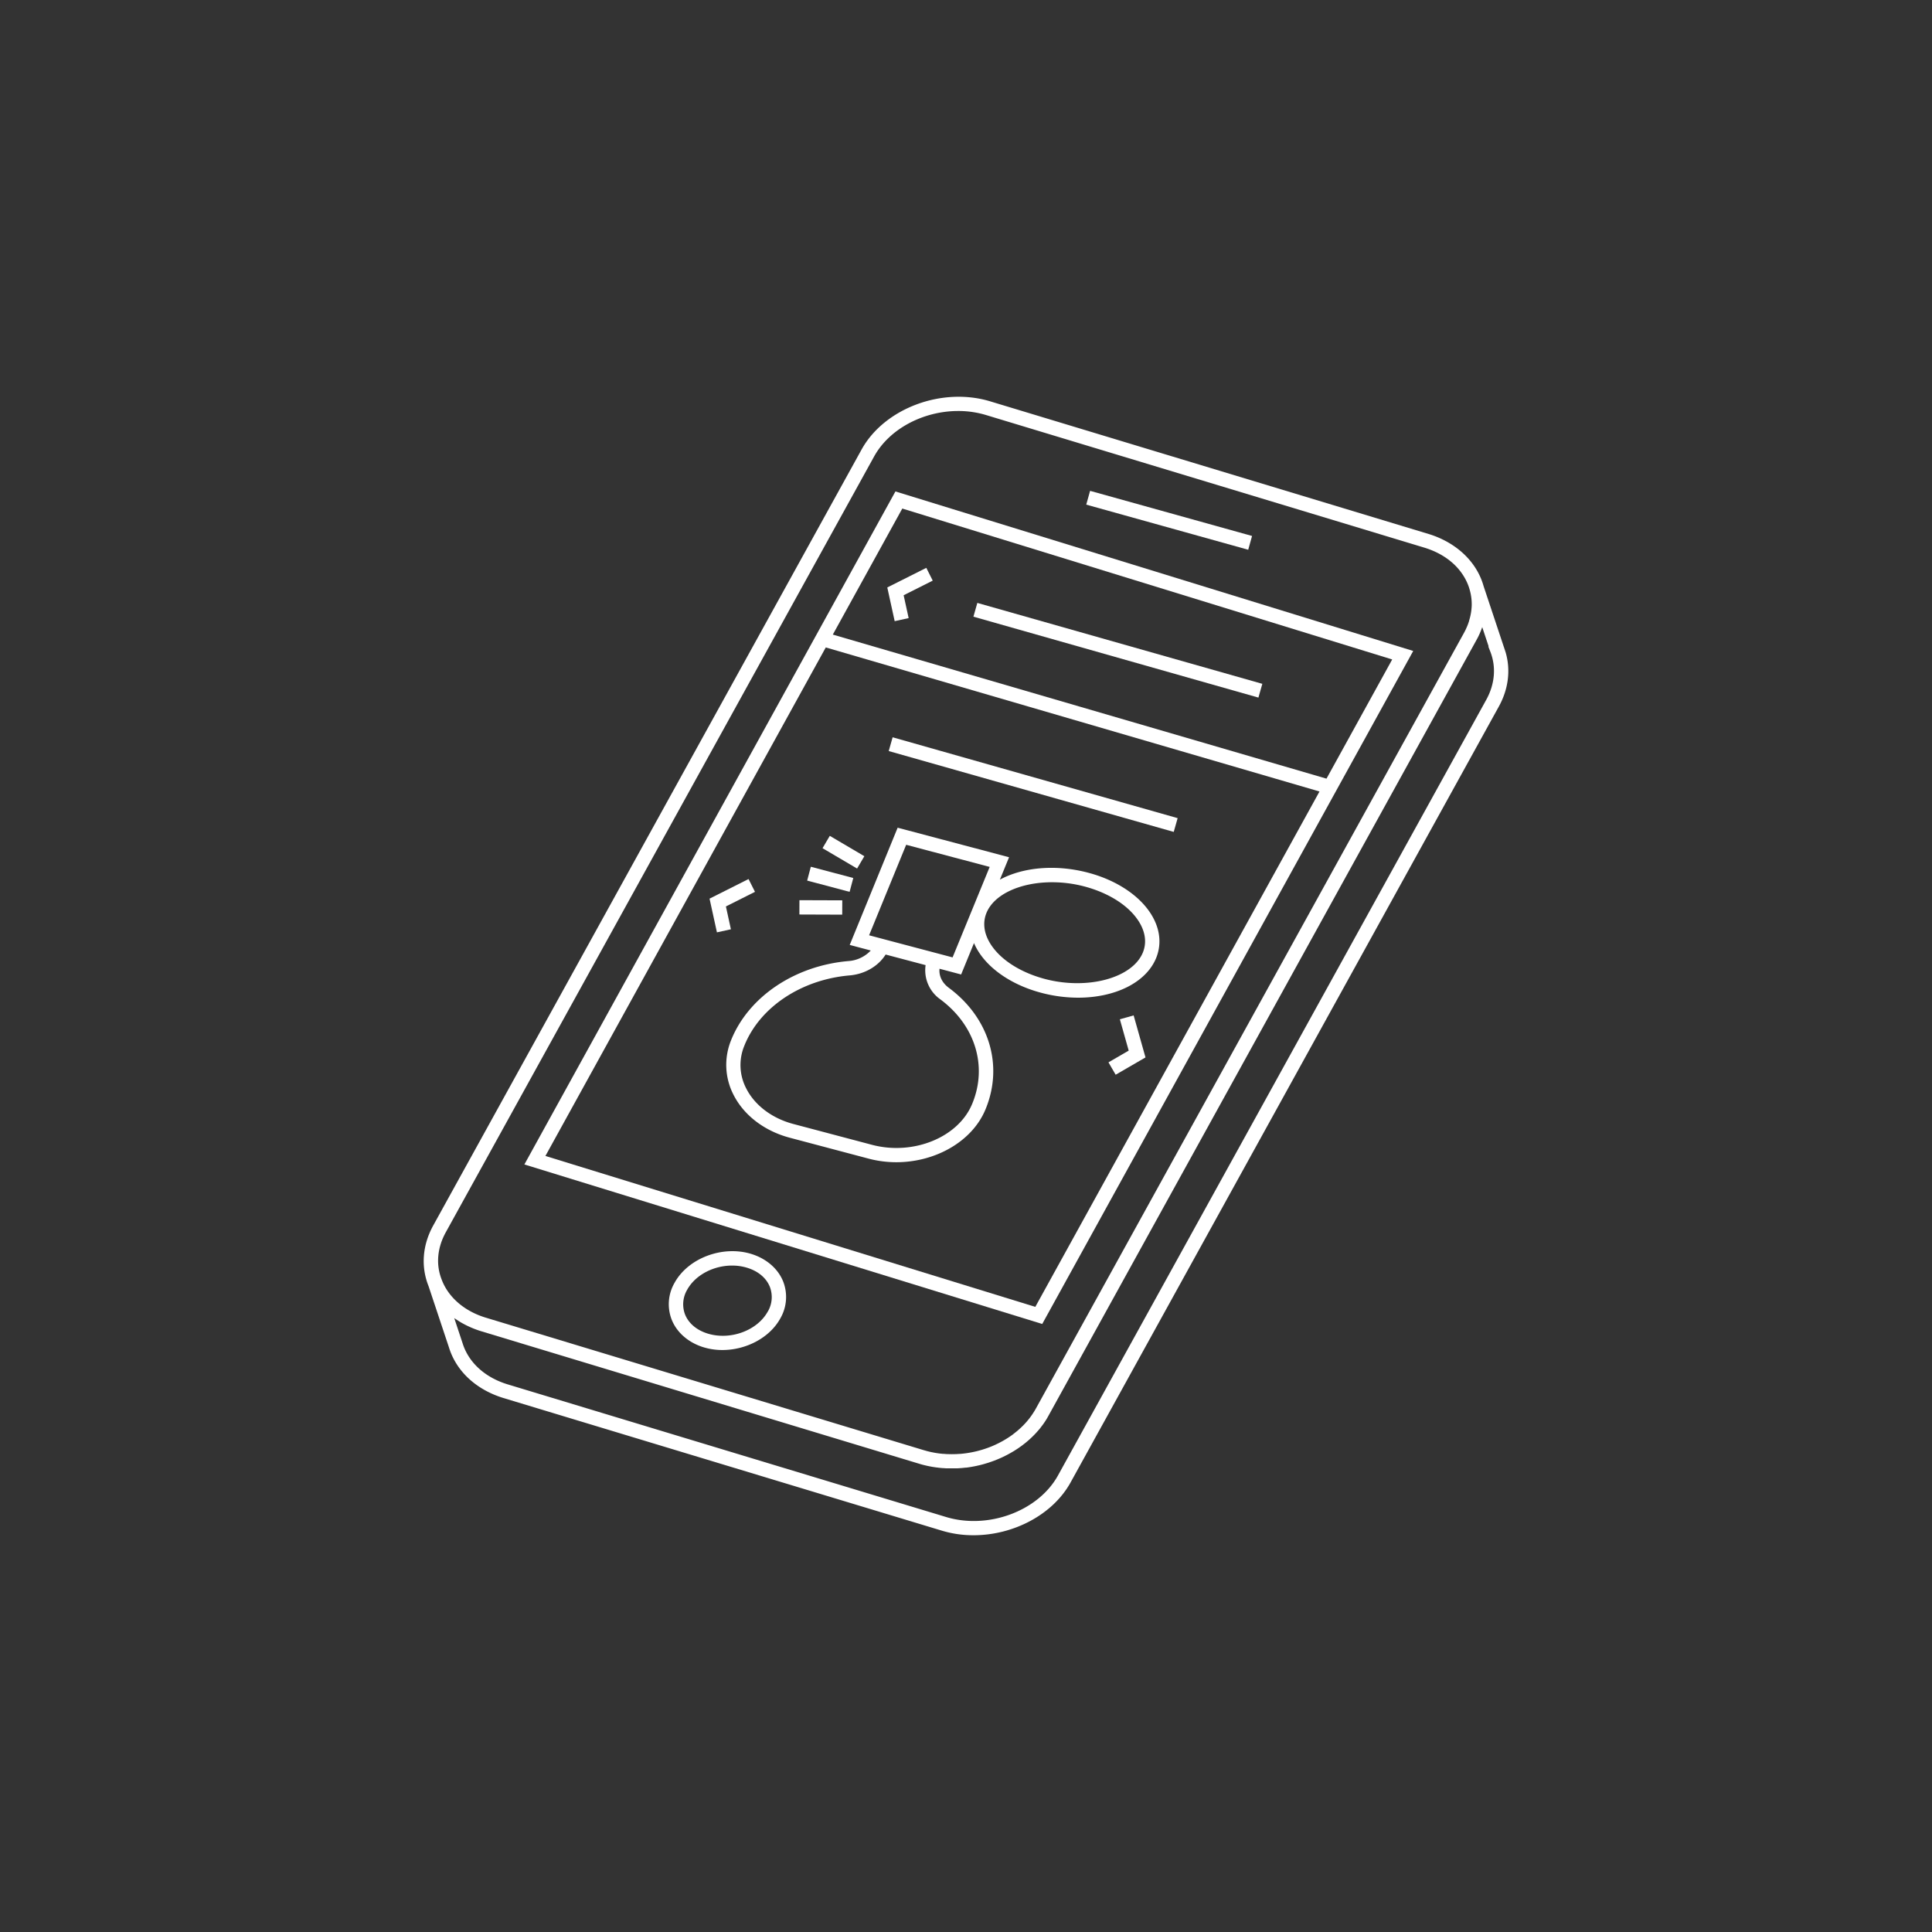<svg id="Vrstva_1" data-name="Vrstva 1" xmlns="http://www.w3.org/2000/svg" viewBox="0 0 1080 1080"><rect x="0" y="0" width="1080" height="1080" fill="#333333" stroke="none"/><defs><style>.cls-1{fill:#fff;}</style></defs><path class="cls-1" d="M790,363.89,500.55,274.72,457.7,352.44h0L293.13,650.94l289.48,89.17Zm-11.75,4.75-36.73,66.63L603.55,395l-138-40.26,38.84-70.46ZM304.89,646.19,461.61,361.92l138,40.26,138,40.27L578.74,730.55Z"/><path class="cls-1" d="M420.11,701c-16.07-5-35.36,2.22-43,16.05a23.81,23.81,0,0,0-1.59,20.74c2.87,7.14,9.31,12.72,17.67,15.31a35.63,35.63,0,0,0,10.65,1.57c13.16,0,26.34-6.77,32.34-17.63a23.84,23.84,0,0,0,1.59-20.74C434.9,709.2,428.46,703.62,420.11,701Zm9.07,32.18c-5.9,10.68-21,16.19-33.62,12.28-6.13-1.9-10.61-5.69-12.61-10.66A16,16,0,0,1,384.12,721c4.61-8.35,14.83-13.54,25.11-13.54a28.62,28.62,0,0,1,8.51,1.26c6.14,1.9,10.62,5.68,12.62,10.65A16,16,0,0,1,429.18,733.22Z"/><path class="cls-1" d="M841.67,364.69h0l-.39-1.17c0-.15-.09-.29-.14-.43l-11.81-35.47a38.79,38.79,0,0,0-1.31-3.85c-4.73-11.74-15.38-20.93-29.25-25.22l-244.93-74.1c-27-8.37-59.43,3.69-72.23,26.87L242.21,685c-6.09,11-7,23.06-2.66,33.92L251,753.31c4.09,13.2,15.11,23.46,30.28,28.15l244.93,74.1a60.81,60.81,0,0,0,18,2.65c22.11,0,44.21-11.33,54.25-29.52L837.83,395C843.22,385.26,844.55,374.61,841.67,364.69ZM249.21,688.83,488.63,255.18c8.66-15.68,27.8-25.43,47-25.43a53.59,53.59,0,0,1,15.84,2.34l244.94,74.1c11.7,3.62,20.28,10.92,24.17,20.56a26.86,26.86,0,0,1,.88,2.57h0a29.55,29.55,0,0,1,1.24,9.17,31.65,31.65,0,0,1-1,6.85v0c-.14.54-.3,1.09-.46,1.63a.56.56,0,0,0,0,.12c-.16.51-.33,1-.52,1.52,0,.07,0,.14-.07.21-.18.47-.37.94-.56,1.41,0,.1-.08.2-.13.29-.19.45-.4.9-.61,1.35l-.15.32q-.4.81-.84,1.62L579,787.5c-.31.57-.65,1.13-1,1.69l-.32.5c-.25.39-.5.78-.77,1.16-.12.18-.24.36-.37.53-.28.41-.58.8-.88,1.2l-.29.39c-.4.51-.82,1-1.24,1.52l-.26.29c-.35.4-.7.8-1.07,1.19l-.42.44c-.34.35-.67.69-1,1l-.42.41c-.44.42-.89.84-1.35,1.24l-.11.1c-.51.45-1,.89-1.56,1.31l-.37.3c-.41.32-.83.65-1.25,1l-.46.34-1.33.94-.35.23c-1.15.77-2.34,1.5-3.56,2.19l-.39.21c-.49.28-1,.54-1.5.8l-.4.21-1.84.89h0c-.67.31-1.35.6-2,.88l-.15.06c-.61.25-1.22.49-1.84.72l-.36.13-1.79.62-.24.08c-1.4.45-2.82.85-4.25,1.2l-.22.05c-.64.15-1.28.29-1.93.42l-.3.06a60,60,0,0,1-6.57.93l-.28,0-2,.12-.25,0c-1.5.06-3,.06-4.51,0h0c-.72,0-1.44-.07-2.15-.13l-.46,0c-.57-.05-1.15-.11-1.72-.18l-.59-.07-1.59-.23-.64-.11c-.52-.09-1-.19-1.55-.3l-.63-.12c-.55-.12-1.09-.25-1.63-.39l-.52-.13-2.13-.6-244.93-74.1c-11.88-3.68-20.79-11.48-24.44-21.41h0C243.58,706.71,244.47,697.42,249.21,688.83ZM830.83,391.17,591.4,824.82c-11.07,20-39.26,30.4-62.88,23.09l-244.93-74.1c-12.58-3.89-21.68-12.23-25-22.94l-4.67-14.06.3.21,1,.67,1.05.69.83.52c.58.35,1.16.69,1.75,1l.26.14c.68.37,1.38.73,2.08,1.07l.66.31,1.56.7.76.32c.53.22,1.07.43,1.61.63l.7.26c.77.28,1.55.55,2.35.79l244.93,74.1c.79.24,1.59.47,2.39.68l.79.19,1.62.38,1,.2,1.5.28,1,.16,1.49.22c.33,0,.65.09,1,.12l1.57.16.9.08c.65,0,1.3.09,2,.11.18,0,.35,0,.53,0,.77,0,1.54,0,2.31,0h.78c.59,0,1.18,0,1.76,0l.87,0,1.59-.11.85-.06c.65-.06,1.29-.13,1.93-.21l.46,0c.77-.09,1.54-.21,2.31-.33l.82-.14,1.55-.29.91-.18,1.54-.35.81-.19c.74-.19,1.49-.38,2.23-.6l.53-.16,1.75-.53.84-.29c.49-.16,1-.33,1.44-.5l.86-.31,1.55-.62.65-.26c.71-.3,1.41-.6,2.1-.92l.67-.32,1.47-.72.79-.4,1.35-.73.73-.41c.58-.33,1.15-.67,1.72-1l.29-.18c.65-.4,1.29-.82,1.92-1.24.22-.14.43-.29.64-.44l1.29-.91.67-.5c.44-.33.86-.66,1.29-1l.55-.43c.59-.48,1.17-1,1.73-1.47l.34-.31c.45-.41.91-.83,1.35-1.25l.55-.54c.38-.37.74-.74,1.11-1.12.17-.19.35-.37.53-.56q.61-.66,1.2-1.35c.11-.12.22-.23.32-.35.49-.58,1-1.16,1.42-1.76.13-.15.24-.32.37-.48.33-.44.67-.89,1-1.35l.44-.63c.3-.44.59-.88.88-1.33l.37-.59q.6-1,1.14-2L825.39,357.71c.35-.63.67-1.26,1-1.89.15-.32.29-.64.44-.95s.28-.6.41-.9.38-.89.56-1.33c.05-.15.11-.29.17-.43q.31-.82.6-1.65l3.58,10.77-.16.1,1.17,3C836.45,373,835.62,382.48,830.83,391.17Z"/><rect class="cls-1" x="649.59" y="243.88" width="8" height="93.99" transform="translate(197.93 842.38) rotate(-74.43)"/><polygon class="cls-1" points="500.13 347.23 507.94 345.52 505.14 332.75 521.4 324.57 517.81 317.43 496 328.39 500.13 347.23"/><polygon class="cls-1" points="405.79 506.71 422.04 498.54 418.44 491.39 396.64 502.35 400.77 521.19 408.58 519.48 405.79 506.71"/><polygon class="cls-1" points="626.01 569.79 630.95 587.3 619.64 593.86 623.66 600.78 640.34 591.11 633.71 567.62 626.01 569.79"/><path class="cls-1" d="M645.09,513.92c-5.85-11.77-19.59-21.52-36.75-26.06-18.41-4.88-36.71-3-49.4,3.87l5.13-12.53-62.28-16.51L475,528.22l11.77,3.12a18.94,18.94,0,0,1-12.5,5.9c-29.89,2.58-55.58,19.8-65.44,43.87l-.18.46a36.47,36.47,0,0,0,1.33,30.3c5.81,11.57,17.3,20.36,31.52,24.13l44.09,11.69a60.64,60.64,0,0,0,15.47,2c21.7,0,42.26-11.45,49.77-29.37l.19-.46c10-24.45,1.9-51-20.67-67.7-3.71-2.75-5.54-6.62-5.16-10.63l12.09,3.21,7.19-17.56c.25.57.51,1.15.79,1.72,5.86,11.78,19.6,21.52,36.76,26.07a80.87,80.87,0,0,0,20.68,2.74c20.45,0,37.91-8.29,43.61-22.21h0C649.09,528.6,648.69,521.14,645.09,513.92ZM525.56,558.58c19.52,14.43,26.6,37.29,18,58.23l-.17.41C535.61,635.84,510.57,646,487.6,640l-44.09-11.68c-12-3.18-21.64-10.47-26.43-20a28.2,28.2,0,0,1-1-23.73l.16-.4c8.73-21.33,31.78-36.61,58.72-38.93,8.53-.73,16.06-5.19,20.11-11.67l22.35,5.92A19.87,19.87,0,0,0,525.56,558.58Zm6.94-23.39-9.18-2.43h0l-.8-.21-2.6-.69h0L494,525h0l-8.17-2.17,20.72-50.59,46.69,12.37Zm106.37-2.73h0c-5.87,14.32-31,21.09-54.84,14.77-15-4-26.8-12.15-31.65-21.9-2.53-5.1-2.86-10.28-.94-15,4.37-10.67,19.42-17.15,36.67-17.15a71.07,71.07,0,0,1,18.18,2.38c15,4,26.79,12.15,31.64,21.89C640.47,522.58,640.79,527.76,638.87,532.46Z"/><rect class="cls-1" x="454.85" y="495.27" width="8" height="23.94" transform="translate(-49.99 964.33) rotate(-89.8)"/><rect class="cls-1" x="467.49" y="465.19" width="8" height="22.42" transform="translate(-178.29 640.84) rotate(-59.5)"/><rect class="cls-1" x="460.11" y="479.26" width="8" height="24.55" transform="translate(-129.91 814.27) rotate(-75.16)"/><rect class="cls-1" x="620.86" y="280.65" width="8" height="165.61" transform="translate(104.6 865.33) rotate(-74.15)"/><rect class="cls-1" x="573.55" y="355.78" width="8" height="165.61" transform="translate(-2.02 874.5) rotate(-74.16)"/></svg>